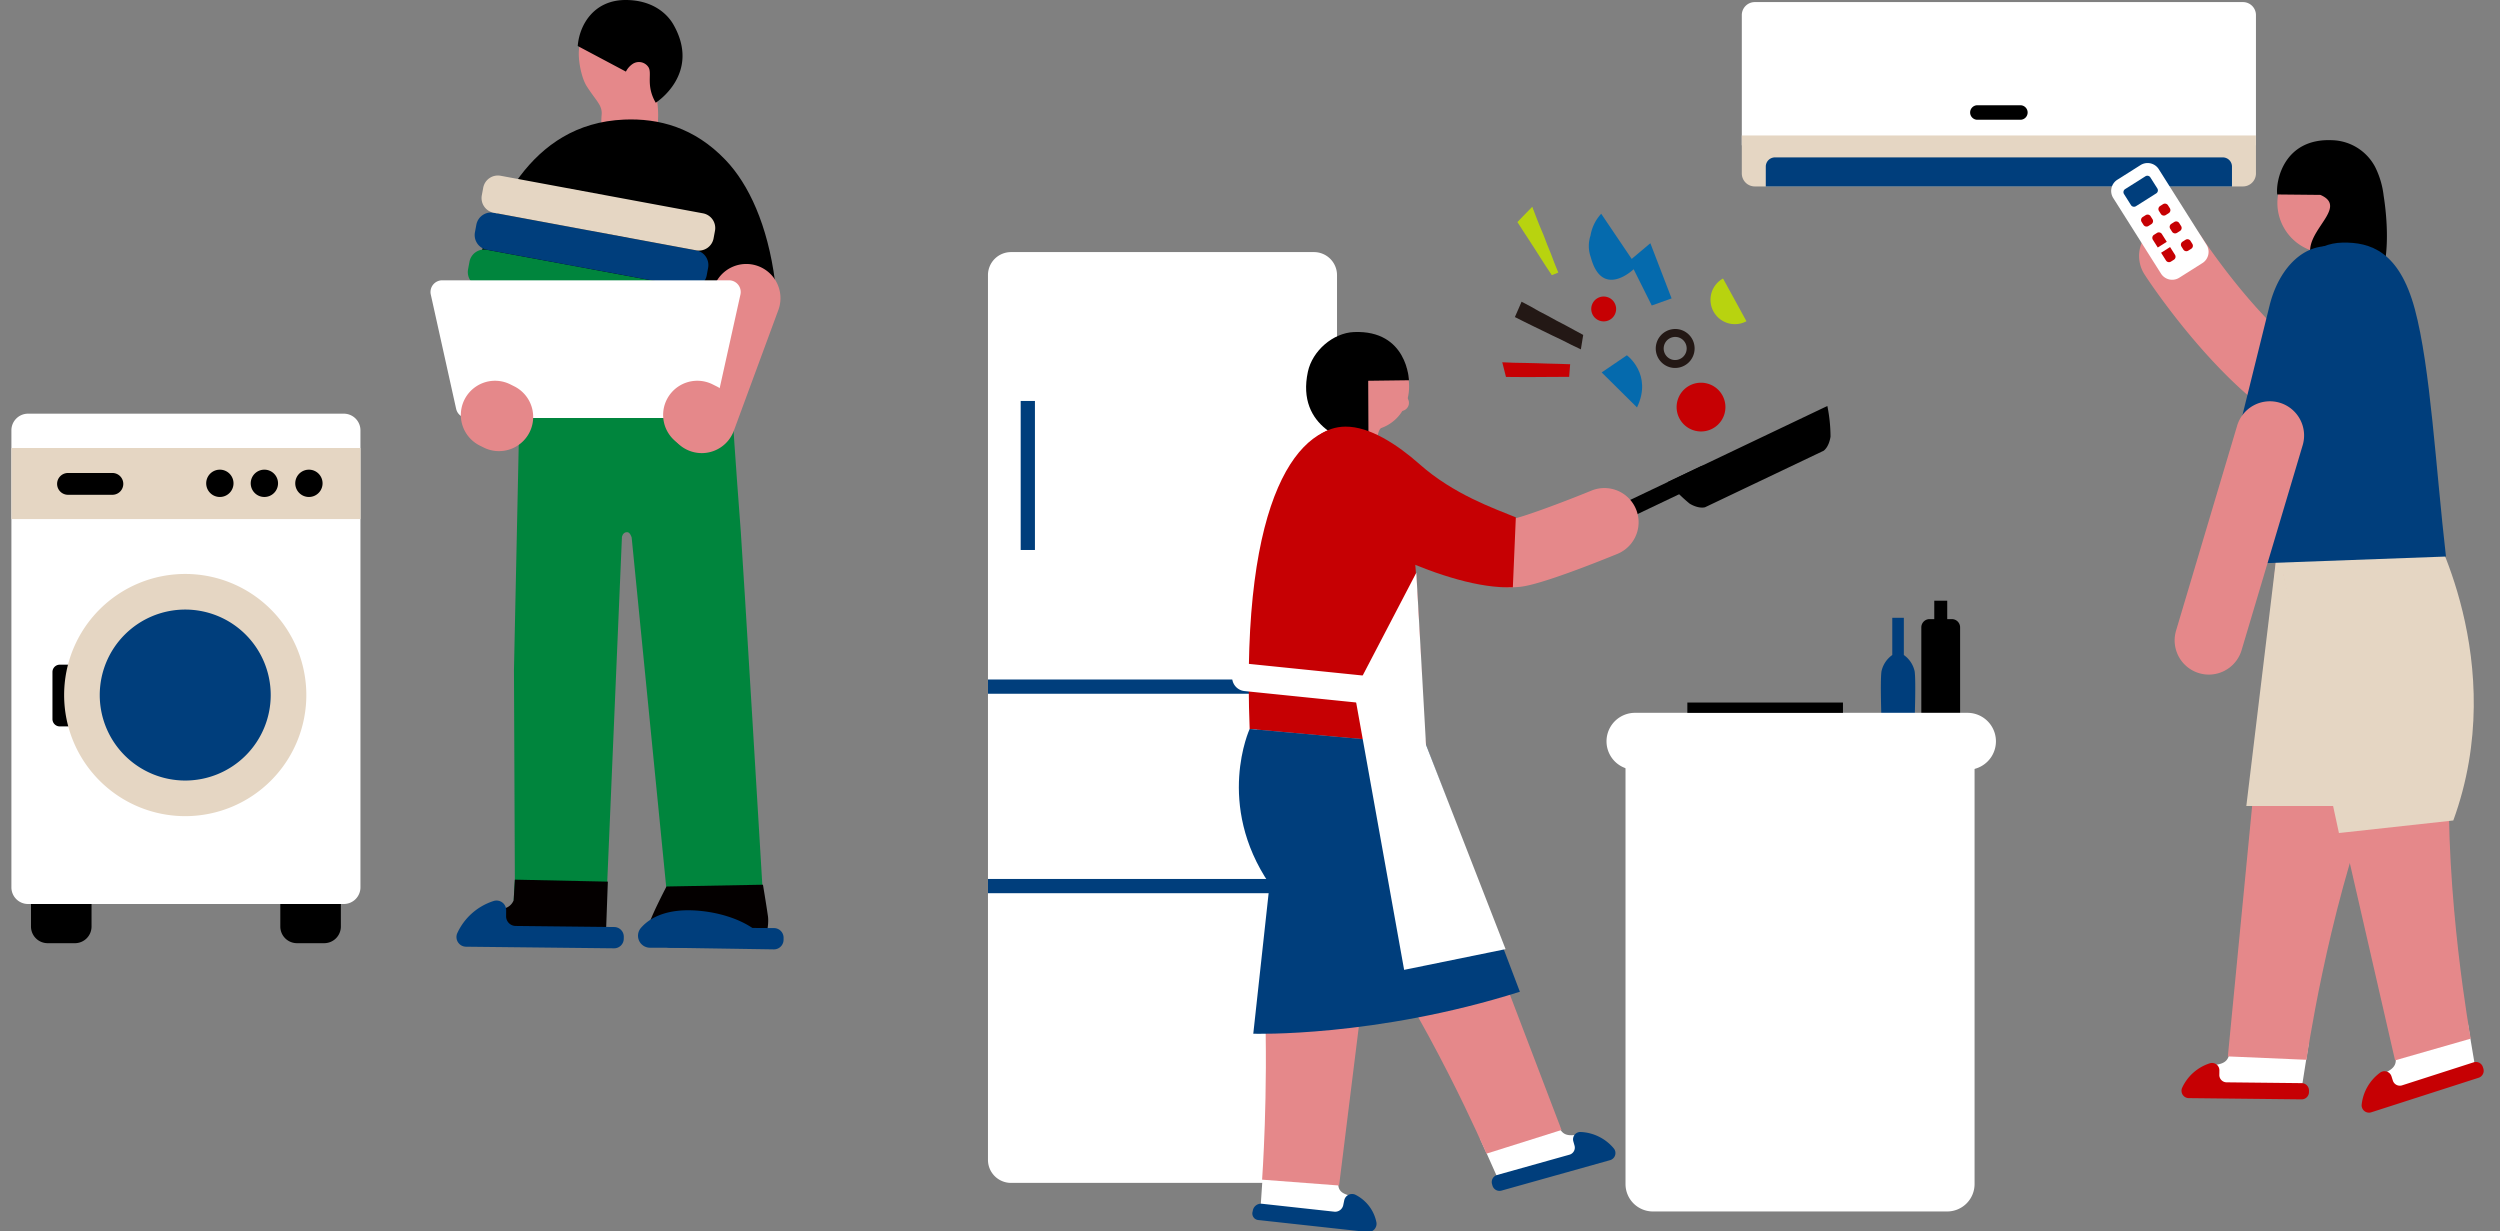 <?xml version="1.0" encoding="UTF-8"?> <svg xmlns="http://www.w3.org/2000/svg" xmlns:xlink="http://www.w3.org/1999/xlink" width="658" height="324" viewBox="0 0 658 324"><rect x="0" y="0" width="658" height="324" fill="#808080" stroke="none"/><defs><clipPath id="clip-path"><rect id="長方形_128" data-name="長方形 128" width="658" height="324" transform="translate(436 3019)" fill="#fff" stroke="#707070" stroke-width="1"></rect></clipPath><clipPath id="clip-path-2"><rect id="長方形_92" data-name="長方形 92" width="650.706" height="324.28" fill="none"></rect></clipPath></defs><g id="マスクグループ_1" data-name="マスクグループ 1" transform="translate(-436 -3019)" clip-path="url(#clip-path)"><g id="グループ_90" data-name="グループ 90" transform="translate(439 3019)"><g id="グループ_89" data-name="グループ 89" clip-path="url(#clip-path-2)"><path id="パス_927" data-name="パス 927" d="M600.12,110.707a8.958,8.958,0,0,1-5.245-1.693c-17.754-12.76-32.708-35.659-33.336-36.626a9,9,0,1,1,15.1-9.793c.26.4,13.839,21.093,28.739,31.8a9,9,0,0,1-5.261,16.309" fill="#e5888a"></path><path id="パス_928" data-name="パス 928" d="M622.872,53.425A13.232,13.232,0,1,1,609.64,40.193a13.232,13.232,0,0,1,13.232,13.232" fill="#e5888a"></path><path id="パス_929" data-name="パス 929" d="M602.763,286.675a2.778,2.778,0,0,1-2.835,2.437c-7.621-.217-16.859-.419-20.911-.52-2.826-.07-4.155-.646-4.262-1.849s.013-5.314,6.141-6.612c3.922-.831,2.3-3.761,4.167-7.567l19.569,2.239Z" fill="#fff"></path><path id="パス_930" data-name="パス 930" d="M632.336,143.438l-36.279,3.832L583.369,278.046l20.7.888s5.355-37.735,17.445-70c6.2-16.539,18.146-28.043,10.818-65.492" fill="#e5888a"></path><path id="パス_931" data-name="パス 931" d="M636.7,146.131s8.774,42.2-18.8,66.016H588.232l7.826-64.877Z" fill="#e5d6c3"></path><path id="パス_932" data-name="パス 932" d="M581.128,282.91l.013-1.181a1.931,1.931,0,0,0-2.565-1.851,12.015,12.015,0,0,0-7.25,6.462,1.937,1.937,0,0,0,1.765,2.688l29.68.324a1.934,1.934,0,0,0,1.954-1.914l0-.4a1.934,1.934,0,0,0-1.913-1.955l-19.774-.214a1.935,1.935,0,0,1-1.914-1.956" fill="#c60003"></path><path id="パス_933" data-name="パス 933" d="M648.51,281.133a2.778,2.778,0,0,1-1.918,3.209c-7.3,2.208-16.124,4.941-20,6.129-2.7.828-4.145.7-4.628-.4s-1.67-5.045,3.73-8.216c3.458-2.031.991-4.3,1.558-8.5l19.27-4.073Z" fill="#fff"></path><path id="パス_934" data-name="パス 934" d="M631.205,135.9l-33.2,15.122,29.375,128.065,19.92-5.714s-6.869-37.489-5.619-71.925c.64-17.651,8.332-32.346-10.477-65.548" fill="#e5888a"></path><path id="パス_935" data-name="パス 935" d="M636.2,137.074s21.685,37.25,6.509,78.877l-30.1,3.3L597.32,148.5Z" fill="#e5d6c3"></path><path id="パス_936" data-name="パス 936" d="M626.8,284.412l-.362-1.125a1.931,1.931,0,0,0-3.02-.942,12.017,12.017,0,0,0-4.831,8.424,1.939,1.939,0,0,0,2.527,1.991l28.254-9.092a1.934,1.934,0,0,0,1.248-2.433l-.123-.383a1.933,1.933,0,0,0-2.434-1.248l-18.826,6.057a1.934,1.934,0,0,1-2.433-1.249" fill="#c60003"></path><path id="パス_937" data-name="パス 937" d="M590.767,38.256H455.444V3.973A3.422,3.422,0,0,1,458.867.55H587.343a3.423,3.423,0,0,1,3.424,3.423Z" fill="#fff"></path><path id="パス_938" data-name="パス 938" d="M587.343,49.071H458.867a3.424,3.424,0,0,1-3.424-3.424v-10H590.767v10a3.424,3.424,0,0,1-3.424,3.424" fill="#e5d6c3"></path><path id="パス_939" data-name="パス 939" d="M584.455,49.071h-122.7V43.845a2.419,2.419,0,0,1,2.419-2.419H582.036a2.419,2.419,0,0,1,2.419,2.419Z" fill="#003e7c"></path><path id="パス_940" data-name="パス 940" d="M528.761,31.522H517.449a1.91,1.91,0,1,1,0-3.821h11.312a1.91,1.91,0,1,1,0,3.821"></path><path id="パス_941" data-name="パス 941" d="M610.8,36.9a13.2,13.2,0,0,1,11.321,7.014,22.666,22.666,0,0,1,2.257,7.619c1.413,8.911,1.859,23.861-4.972,25.813-6.663,1.9-9.642-1.473-12.091-5.031-1.29-1.875-2.58-4.718-2.24-7.147.8-5.748,9.379-10.952,2.649-13.87l-11.367-.116c-.421-3.713,1.851-14.834,14.443-14.282"></path><path id="パス_942" data-name="パス 942" d="M613.577,63.852c7.184-.126,14.862,2.171,18.989,17.45s5.526,41.848,8.212,65.179l-52.907,1.937s-3.548-84.053,25.706-84.566" fill="#003e7c"></path><path id="パス_943" data-name="パス 943" d="M581.861,130.868l22.735,9.444a129.867,129.867,0,0,0,5.85-13.54s12.068-29.719,11.732-45.109c-.232-10.62-3.388-14.984-9.4-16.477-8.946-2.221-15.953,5.293-18.406,15.148Z" fill="#003e7c"></path><path id="パス_944" data-name="パス 944" d="M576.68,69.241l-6.1,3.855a3.485,3.485,0,0,1-4.808-1.086L553.2,52.115a3.486,3.486,0,0,1,1.085-4.808l6.1-3.854a3.486,3.486,0,0,1,4.808,1.085l12.566,19.9a3.486,3.486,0,0,1-1.085,4.808" fill="#fff"></path><path id="パス_945" data-name="パス 945" d="M564.518,50.9l-5.343,3.375a.941.941,0,0,1-1.3-.293l-1.836-2.907a.941.941,0,0,1,.293-1.3l5.344-3.376a.941.941,0,0,1,1.3.294l1.836,2.906a.941.941,0,0,1-.293,1.3" fill="#003e7c"></path><path id="パス_946" data-name="パス 946" d="M563.243,58.993l-.777.491a.942.942,0,0,1-1.3-.293l-.491-.777a.941.941,0,0,1,.293-1.3l.777-.491a.941.941,0,0,1,1.3.294l.491.776a.941.941,0,0,1-.293,1.3" fill="#c60003"></path><path id="パス_947" data-name="パス 947" d="M567.81,56.108l-.777.491a.942.942,0,0,1-1.3-.293l-.491-.777a.941.941,0,0,1,.293-1.3l.777-.491a.941.941,0,0,1,1.3.294l.491.776a.941.941,0,0,1-.293,1.3" fill="#c60003"></path><path id="パス_948" data-name="パス 948" d="M570.77,60.794l-.777.491a.942.942,0,0,1-1.3-.293l-.491-.777a.941.941,0,0,1,.293-1.3l.777-.491a.941.941,0,0,1,1.3.294l.491.776a.941.941,0,0,1-.293,1.3" fill="#c60003"></path><path id="パス_949" data-name="パス 949" d="M573.73,65.48l-.777.491a.942.942,0,0,1-1.3-.293l-.491-.777a.941.941,0,0,1,.293-1.3l.777-.491a.941.941,0,0,1,1.3.294l.491.776a.941.941,0,0,1-.293,1.3" fill="#c60003"></path><path id="パス_950" data-name="パス 950" d="M568.386,68.855l.777-.491a.941.941,0,0,0,.293-1.3l-1.289-2.041-2.369,1.5,1.289,2.041a.942.942,0,0,0,1.3.293" fill="#c60003"></path><path id="パス_951" data-name="パス 951" d="M564.707,61.31l-.777.491a.941.941,0,0,0-.293,1.3l1.289,2.041,2.369-1.5L566.006,61.6a.942.942,0,0,0-1.3-.293" fill="#c60003"></path><path id="パス_952" data-name="パス 952" d="M263.1,311.338h79.734a6.068,6.068,0,0,0,6.068-6.068V72.419a6.068,6.068,0,0,0-6.068-6.068H263.1a6.068,6.068,0,0,0-6.068,6.068V305.27a6.068,6.068,0,0,0,6.068,6.068" fill="#fff"></path><rect id="長方形_86" data-name="長方形 86" width="91.87" height="3.75" transform="translate(257.033 231.342)" fill="#003e7c"></rect><rect id="長方形_87" data-name="長方形 87" width="91.87" height="3.75" transform="translate(257.033 178.845)" fill="#003e7c"></rect><rect id="長方形_88" data-name="長方形 88" width="3.75" height="39.223" transform="translate(265.645 105.532)" fill="#003e7c"></rect><rect id="長方形_89" data-name="長方形 89" width="3.411" height="5.677" transform="translate(506.101 158.105)"></rect><path id="パス_953" data-name="パス 953" d="M502.69,188.573H512.9V165.124a2.175,2.175,0,0,0-2.175-2.175h-5.859a2.174,2.174,0,0,0-2.174,2.175Z"></path><path id="パス_954" data-name="パス 954" d="M477.958,106.857a40.747,40.747,0,0,1,.836,8.061c-.42,2.811-1.809,3.719-1.809,3.719l-31.222,14.875s-1.581.507-4.028-.939A40.674,40.674,0,0,1,436,126.846Z"></path><path id="パス_955" data-name="パス 955" d="M419.582,139.312,446.2,126.629a2.1,2.1,0,1,0-1.8-3.785l-26.622,12.683a2.1,2.1,0,0,0,1.8,3.785"></path><path id="パス_956" data-name="パス 956" d="M328.739,318.422a2.452,2.452,0,0,0,2.208,2.782c7.433.677,16.432,1.558,20.381,1.932,2.755.262,4.17-.161,4.541-1.358s1.165-5.342-4.486-7.366c-3.617-1.295-1.395-4.049-2.362-8.093l-19.462-.047Z" fill="#fff"></path><path id="パス_957" data-name="パス 957" d="M364.794,188.448,349.448,312.026l-20.262-1.538s1.636-22.659.714-47.2c-.328-8.738,34.894-74.838,34.894-74.838" fill="#e5888a"></path><path id="パス_958" data-name="パス 958" d="M350.542,317.178l.249-1.189a2.1,2.1,0,0,1,2.9-1.558,10.407,10.407,0,0,1,5.594,7.344,2.185,2.185,0,0,1-2.307,2.494l-28.837-3.159a1.725,1.725,0,0,1-1.47-2.152l.085-.4a2.185,2.185,0,0,1,2.287-1.74l19.214,2.105a2.183,2.183,0,0,0,2.287-1.74" fill="#003e7c"></path><path id="パス_959" data-name="パス 959" d="M492.2,176.715a7.1,7.1,0,0,1,2.848-4.316V162.61h3.045V172.4a7.1,7.1,0,0,1,2.848,4.316c.356,2.626,0,12.4,0,12.4H492.2s-.356-9.779,0-12.4" fill="#003e7c"></path><path id="パス_960" data-name="パス 960" d="M363.22,191.935l-.347-.231c.008-.14.013-.277.022-.417Z" fill="#003e7c"></path><path id="パス_961" data-name="パス 961" d="M391.5,310.782a2.778,2.778,0,0,0,3.37,1.618c7.3-2.187,16.173-4.78,20.06-5.928,2.711-.8,3.845-1.7,3.636-2.893s-1.392-5.128-7.646-4.792c-4,.216-3.2-3.035-5.989-6.226l-18.317,7.24Z" fill="#fff"></path><path id="パス_962" data-name="パス 962" d="M327.507,186.582l36.03-5.714,44.457,116.547-19.765,6.23s-14.964-35.052-35.014-63.078c-10.276-14.365-24.8-22.373-25.708-53.985" fill="#e5888a"></path><path id="パス_963" data-name="パス 963" d="M349.366,109.481c-.4-1.507-2.621-2.879-2.6-7.307,0-.152,2.3-8.494,2.312-8.644l18.029,3.049c.31,1.171,1.482,5.427.115,9.135a10.793,10.793,0,0,1-6.648,6.932c-1.262.43-1.557,6.669-1.557,6.669l-10.882-2.6s1.626-5.728,1.23-7.235" fill="#e5888a"></path><path id="パス_964" data-name="パス 964" d="M372.325,196.035l-46.413-4.172c-2.414-62.2,13.347-80.782,26.945-79.472,9.081.873,13.167,9.257,15.775,28.213.978,7.107,1.462,15.1,2.317,33.136.26,5.5.578,11.662.886,19.278.035.87.467,2.118.49,3.017" fill="#c60003"></path><path id="パス_965" data-name="パス 965" d="M397.033,261.032l-24.709-65-46.413-4.172s-9.1,19.779,5.252,40.853l-4.3,39.365s31.955,1.019,70.166-11.049" fill="#003e7c"></path><path id="パス_966" data-name="パス 966" d="M411.419,301.532l-.319-1.137a1.93,1.93,0,0,1,2-2.453,12.016,12.016,0,0,1,8.678,4.358,1.938,1.938,0,0,1-1.008,3.054l-28.578,8.014a1.933,1.933,0,0,1-2.384-1.34l-.109-.387a1.935,1.935,0,0,1,1.34-2.385l19.042-5.34a1.934,1.934,0,0,0,1.34-2.384" fill="#003e7c"></path><path id="パス_967" data-name="パス 967" d="M369.778,150.727l-16.345,31.334,13.134,73.206,26.7-5.454-20.942-53.778Z" fill="#fff"></path><path id="パス_968" data-name="パス 968" d="M358.6,185.239a3.618,3.618,0,0,0-.233-7.168l-33.078-3.381a3.618,3.618,0,0,0-.735,7.2l33.077,3.381a3.6,3.6,0,0,0,.969-.031" fill="#fff"></path><path id="パス_969" data-name="パス 969" d="M432.047,318.858h77.448a7.21,7.21,0,0,0,7.211-7.211V190.116h-91.87V311.647a7.211,7.211,0,0,0,7.211,7.211" fill="#fff"></path><path id="パス_970" data-name="パス 970" d="M427.336,202.615h87.495a7.5,7.5,0,1,0,0-15H427.336a7.5,7.5,0,1,0,0,15" fill="#fff"></path><rect id="長方形_90" data-name="長方形 90" width="40.955" height="2.708" transform="translate(441.111 184.908)"></rect><path id="パス_971" data-name="パス 971" d="M439.09,110.242a6.376,6.376,0,0,0,3.8,3.055l.032.009a6.413,6.413,0,0,0,3.594-12.313l-.032-.01a6.414,6.414,0,0,0-7.4,9.259" fill="#c60003"></path><path id="パス_972" data-name="パス 972" d="M450.5,73.3l-.029.016a6.414,6.414,0,0,0,6.166,11.248l.029-.016" fill="#b8d30f"></path><path id="パス_973" data-name="パス 973" d="M425.2,93.509s6.841,5.019,2.66,13.725l-9.3-9.211Z" fill="#056aad"></path><path id="パス_974" data-name="パス 974" d="M431.374,64.017l5.588,14.521-5.219,1.872-4.766-9.546s-8.292,7.974-11.274-3.135a8.775,8.775,0,0,1-.085-5.722,11.118,11.118,0,0,1,2.821-5.746l8.023,11.884Z" fill="#056aad"></path><path id="パス_975" data-name="パス 975" d="M413.7,88.15l-2.325-1.256-2.3-1.256-2.332-1.211-2.3-1.268L402.1,81.937l-2.29-1.3-2.333-1.226-.874,2.02-.887,2.017,2.471,1.237,2.478,1.222,2.489,1.206,2.485,1.215,2.5,1.189,2.473,1.252,2.473,1.18Z" fill="#231815"></path><path id="パス_976" data-name="パス 976" d="M410.264,95.867l-2.976-.1-2.973-.072-2.973-.1-2.975-.068-2.979-.053-2.989-.124.976,3.861,2.752.019,2.778.024,2.778-.021,2.78-.016,2.783-.015L410,99.193Z" fill="#c60003"></path><path id="パス_977" data-name="パス 977" d="M407.143,71.74l-1-2.463-.938-2.485L404.2,64.331l-.949-2.484L402.217,59.4l-.976-2.479-.946-2.5-1.969,2.014-1.944,2.008,1.493,2.325,1.52,2.325,1.51,2.333,1.494,2.343,1.5,2.347,1.544,2.314Z" fill="#b8d30f"></path><path id="パス_978" data-name="パス 978" d="M415.953,80.394a3.272,3.272,0,1,0,4.063-2.214,3.273,3.273,0,0,0-4.063,2.214" fill="#c60003"></path><path id="パス_979" data-name="パス 979" d="M434.344,93.7a4.067,4.067,0,0,0,2.425,1.948l.021.006a4.09,4.09,0,0,0,2.291-7.852l-.02-.006a4.09,4.09,0,0,0-4.717,5.9Z" fill="none" stroke="#231815" stroke-miterlimit="10" stroke-width="2.088"></path><path id="パス_980" data-name="パス 980" d="M357.189,117.061c-5.459-.1-19.11-4.529-15.957-19.209,1.189-5.534,6.627-10.226,12.117-10.456,14.1-.592,14.485,12.685,14.485,12.685l-10.724.139Z"></path><path id="パス_981" data-name="パス 981" d="M363.53,106.035a2.152,2.152,0,1,0,2.152-2.152,2.152,2.152,0,0,0-2.152,2.152" fill="#e5888a"></path><path id="パス_982" data-name="パス 982" d="M16.708,248.246H9.54a4.384,4.384,0,0,1-4.384-4.385V228.882A4.385,4.385,0,0,1,9.54,224.5h7.168a4.385,4.385,0,0,1,4.385,4.385v14.979a4.385,4.385,0,0,1-4.385,4.385"></path><path id="パス_983" data-name="パス 983" d="M82.329,248.246H75.161a4.385,4.385,0,0,1-4.384-4.385V228.882a4.385,4.385,0,0,1,4.384-4.385h7.168a4.386,4.386,0,0,1,4.386,4.385v14.979a4.386,4.386,0,0,1-4.386,4.385"></path><path id="パス_984" data-name="パス 984" d="M87.485,237.934H4.384A4.385,4.385,0,0,1,0,233.549V113.263a4.386,4.386,0,0,1,4.385-4.385h83.1a4.385,4.385,0,0,1,4.385,4.385V233.549a4.385,4.385,0,0,1-4.385,4.385" fill="#fff"></path><rect id="長方形_91" data-name="長方形 91" width="91.87" height="18.694" transform="translate(0 117.92)" fill="#e5d6c3"></rect><path id="パス_985" data-name="パス 985" d="M14.9,124.49H26.581a2.87,2.87,0,1,1,0,5.74H14.9a2.87,2.87,0,1,1,0-5.74"></path><path id="パス_986" data-name="パス 986" d="M81.9,127.21a3.594,3.594,0,1,1-3.594-3.593A3.594,3.594,0,0,1,81.9,127.21"></path><path id="パス_987" data-name="パス 987" d="M70.178,127.21a3.594,3.594,0,1,1-3.594-3.593,3.594,3.594,0,0,1,3.594,3.593"></path><path id="パス_988" data-name="パス 988" d="M58.46,127.21a3.594,3.594,0,1,1-3.594-3.593,3.594,3.594,0,0,1,3.594,3.593"></path><path id="パス_989" data-name="パス 989" d="M14.711,191.193H12.735a1.928,1.928,0,0,1-1.928-1.929V176.872a1.928,1.928,0,0,1,1.928-1.928h1.976a1.929,1.929,0,0,1,1.929,1.928v12.392a1.929,1.929,0,0,1-1.929,1.929"></path><path id="パス_990" data-name="パス 990" d="M77.626,182.937a31.873,31.873,0,1,1-31.873-31.873,31.873,31.873,0,0,1,31.873,31.873" fill="#e5d6c3"></path><path id="パス_991" data-name="パス 991" d="M68.252,182.937a22.5,22.5,0,1,1-22.5-22.5,22.5,22.5,0,0,1,22.5,22.5" fill="#003e7c"></path><path id="パス_992" data-name="パス 992" d="M174.67,13.974a12.52,12.52,0,0,0-12.243-12.78c-6.762,0-13.093,5.924-13.093,12.982,0,2.474.772,6.461,2.11,8.55,2.475,3.863,4.039,4.9,3.923,7.319a18.5,18.5,0,0,0-.089,2.327l14.832.057c.024,0,.029.622,0,.266a25.853,25.853,0,0,0-.08-5.513,4.935,4.935,0,0,1,1.007-3.417,22.389,22.389,0,0,0,2.236-2.827,15.744,15.744,0,0,0,1.4-6.964" fill="#e5888a"></path><path id="パス_993" data-name="パス 993" d="M169.589,27.043s12.039-7.6,4.658-20.567C172.631,3.638,168.794.028,161.713,0,153.369-.033,149.5,6.469,149.06,12.109l12.682,6.738a5.36,5.36,0,0,1,1.671-1.95,2.989,2.989,0,0,1,4.221.731c1.122,1.621-.752,4.77,1.955,9.415"></path><path id="パス_994" data-name="パス 994" d="M200.993,74.13,163.22,79.641l-41.627-7c5.062-16.372,14.536-40.106,39.675-41.163,9.077-.381,18.475,2.011,26.725,10.664,6.035,6.331,11.055,16.985,13,31.993"></path><path id="パス_995" data-name="パス 995" d="M188.029,74.157l1.666,34.988-56.084-.5,1.381-37.2"></path><line id="線_73" data-name="線 73" y1="2.406" x2="25.113" transform="translate(172.617 233.784)" fill="#00853d"></line><path id="パス_996" data-name="パス 996" d="M197.685,233.564s-5.192-86.91-5.712-93.708c-1.414-18.481-2.221-31.308-2.221-31.308l-56.038-.108-1.439,67.929.236,55.157-.314,5.426,24.45-.629,4.048-94.995s.2-1.313,1.414-1.263c.756.032,1.144,1.4,1.144,1.4l9.364,94.727" fill="#00853d"></path><path id="パス_997" data-name="パス 997" d="M172.426,233.326s-4.544,8.673-4.76,10.614a4.4,4.4,0,0,0,1.2,4.049c1.275,1.091,4.591.872,4.591.872h20.238s2.7.125,3.989-1.312c1.513-1.693,1.633-5.073,1.44-6.413-.475-3.305-1.313-8.281-1.313-8.281Z" fill="#040000"></path><path id="パス_998" data-name="パス 998" d="M129.6,239.131c-6.575,2.033-6.7,6.38-6.561,7.71s1.585,1.891,4.653,1.8c4.4-.13,17.48.318,25.752.1a3.2,3.2,0,0,0,3.039-2.876l.5-13.818-24.473-.524-.313,5.426a3.544,3.544,0,0,1-2.6,2.179" fill="#040000"></path><path id="パス_999" data-name="パス 999" d="M130.206,241.145l.017-1.55a2.534,2.534,0,0,0-3.368-2.429,15.773,15.773,0,0,0-9.515,8.479,2.544,2.544,0,0,0,2.318,3.529l38.952.424a2.538,2.538,0,0,0,2.565-2.51l.006-.529a2.537,2.537,0,0,0-2.51-2.565l-25.955-.283a2.538,2.538,0,0,1-2.51-2.566" fill="#003e7c"></path><path id="パス_1000" data-name="パス 1000" d="M203.241,246.838l-.006.528a2.539,2.539,0,0,1-2.566,2.511l-27.292-.425a2.542,2.542,0,0,1-2.317-3.528,14.387,14.387,0,0,1,.953-1.844l28.718.192a2.538,2.538,0,0,1,2.51,2.566" fill="#003e7c"></path><path id="パス_1001" data-name="パス 1001" d="M199.979,249.439h-31.9a3.153,3.153,0,0,1-2.386-5.217c1.787-2.051,4.842-4.036,10.048-4.532,6.933-.66,19.777,1.671,24.234,9.749" fill="#003e7c"></path><path id="パス_1002" data-name="パス 1002" d="M578.369,177.553a9.006,9.006,0,0,1-8.629-11.572L585.8,112.09a9,9,0,1,1,17.25,5.141l-16.063,53.89a9,9,0,0,1-8.621,6.432" fill="#e5888a"></path><path id="パス_1003" data-name="パス 1003" d="M394.654,154.584a16.367,16.367,0,0,1-10.667-3.73c-.1-.079-.2-.157-.3-.228A9,9,0,1,1,393.7,135.671c.414.276.822.581,1.24.9.083-.006.179-.013.29-.026,2.354-.362,12.6-4.132,20.648-7.419a9,9,0,0,1,6.806,16.664c-5.88,2.4-20.133,8.052-25.467,8.646a23.428,23.428,0,0,1-2.567.146" fill="#e5888a"></path><path id="パス_1004" data-name="パス 1004" d="M395.967,136.165c-5.7-2.332-16.393-6.056-25.3-13.954-5.93-5.259-13.216-9.987-19.6-9.925-10.235.1-17.353,13.1-6.119,23.11,5.064,4.514,32.879,19.941,50.237,19.164Z" fill="#c60003"></path><path id="パス_1005" data-name="パス 1005" d="M181.7,119.259a9.007,9.007,0,0,1-8.443-12.117l11.659-31.609A9,9,0,1,1,201.8,81.762L190.146,113.37a9,9,0,0,1-8.445,5.889" fill="#e5888a"></path><path id="パス_1006" data-name="パス 1006" d="M178.418,75.632l-53.265-9.888a3.935,3.935,0,0,0-4.587,3.15l-.372,2a3.935,3.935,0,0,0,3.151,4.587l53.265,9.888a3.935,3.935,0,0,0,4.587-3.15l.372-2a3.935,3.935,0,0,0-3.151-4.587" fill="#00853d"></path><path id="パス_1007" data-name="パス 1007" d="M180.227,65.891,126.962,56a3.936,3.936,0,0,0-4.588,3.15l-.371,2a3.934,3.934,0,0,0,3.151,4.587l53.265,9.888a3.935,3.935,0,0,0,4.587-3.15l.372-2a3.937,3.937,0,0,0-3.151-4.587" fill="#003e7c"></path><path id="パス_1008" data-name="パス 1008" d="M182.035,56.149,128.77,46.261a3.935,3.935,0,0,0-4.587,3.15l-.372,2A3.935,3.935,0,0,0,126.962,56l53.265,9.888a3.935,3.935,0,0,0,4.587-3.15l.372-2a3.935,3.935,0,0,0-3.151-4.587" fill="#e5d6c3"></path><path id="パス_1009" data-name="パス 1009" d="M120.067,110.024H182.2a3.083,3.083,0,0,0,3.01-2.416l6.673-30.081a3.084,3.084,0,0,0-3.011-3.751H113.394a3.083,3.083,0,0,0-3.01,3.751l6.673,30.081a3.082,3.082,0,0,0,3.01,2.416" fill="#fff"></path><path id="パス_1010" data-name="パス 1010" d="M128.324,118.74a8.972,8.972,0,0,1-4.02-.953l-1.036-.519a9,9,0,1,1,8.053-16.1l1.036.518a9,9,0,0,1-4.033,17.051" fill="#e5888a"></path><path id="パス_1011" data-name="パス 1011" d="M181.566,118.74a8.964,8.964,0,0,1-4.021-.954l-1.036-.519a9,9,0,1,1,8.056-16.1l1.036.518a9,9,0,0,1-4.035,17.05" fill="#e5888a"></path></g></g></g></svg> 